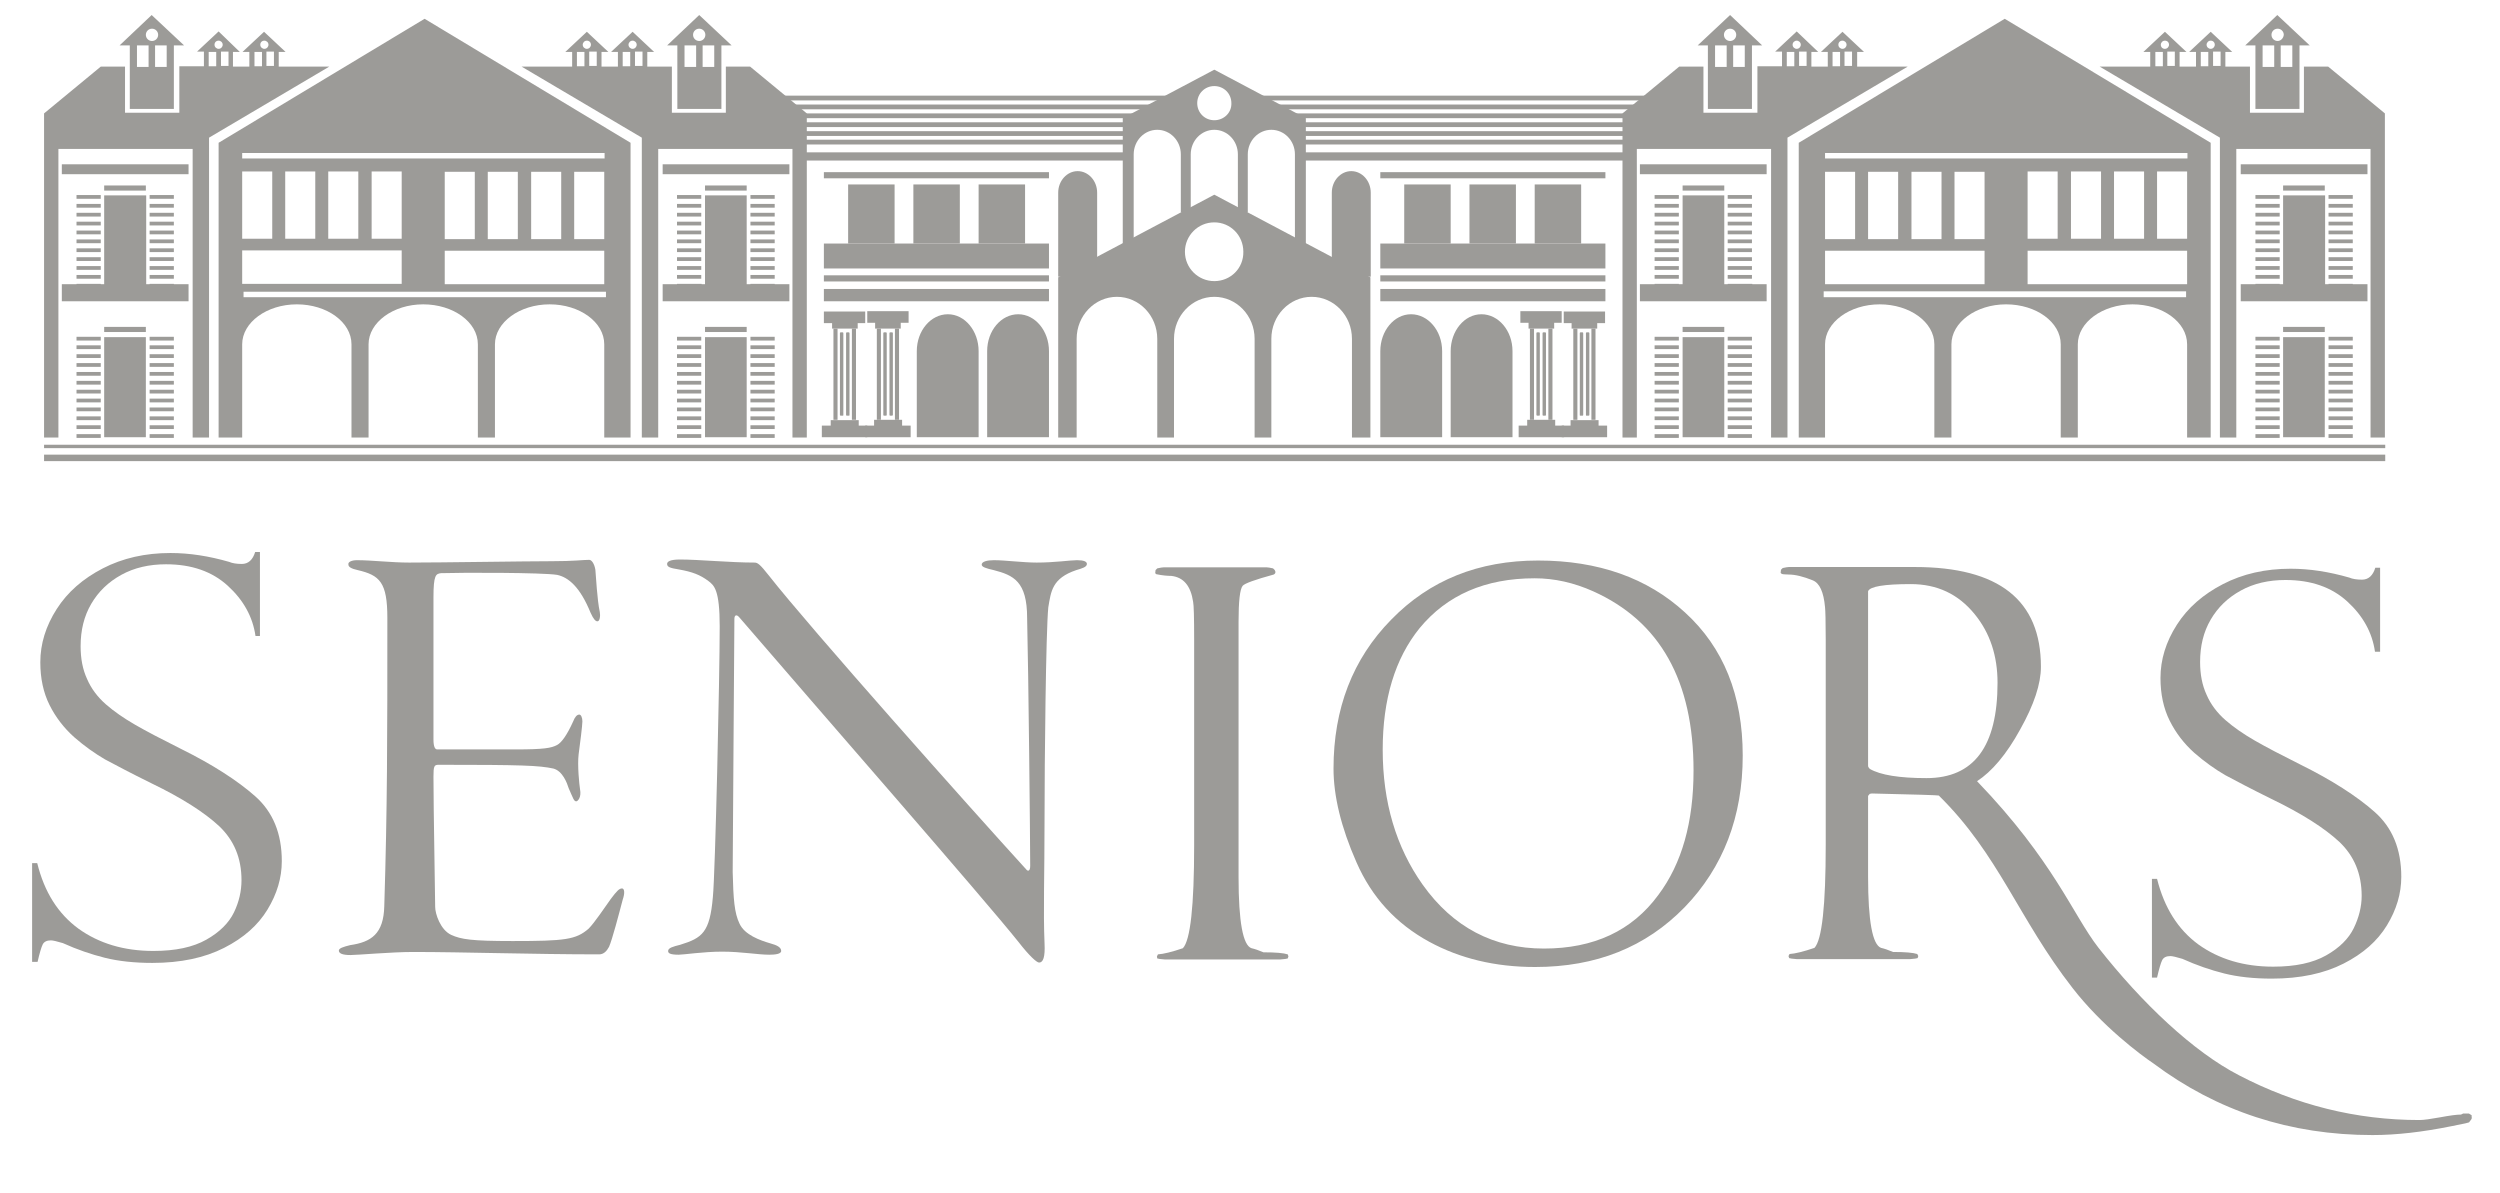 <?xml version="1.0" encoding="utf-8"?>
<!-- Generator: Adobe Illustrator 21.1.0, SVG Export Plug-In . SVG Version: 6.00 Build 0)  -->
<svg version="1.1" id="Capa_1" xmlns="http://www.w3.org/2000/svg" xmlns:xlink="http://www.w3.org/1999/xlink" x="0px" y="0px"
	 viewBox="0 0 731.9 349.3" style="enable-background:new 0 0 731.9 349.3;" xml:space="preserve">
<style type="text/css">
	.st0{fill:#9C9B98;}
</style>
<g>
	<path class="st0" d="M355.5,57l-45.7,24.2v46.9h5.4V99.2c0-6.8,5.3-12.3,11.8-12.3c6.5,0,11.8,5.5,11.8,12.3v28.9h4.9V99.2
		c0-6.8,5.3-12.3,11.8-12.3c6.5,0,11.8,5.5,11.8,12.3v28.9h4.9V99.2c0-6.8,5.3-12.3,11.8-12.3c6.5,0,11.8,5.5,11.8,12.3v28.9h5.4
		V81.2L355.5,57z M355.5,82.3c-4.7,0-8.6-3.8-8.6-8.6c0-4.7,3.8-8.6,8.6-8.6c4.7,0,8.5,3.8,8.5,8.6
		C364.1,78.5,360.3,82.3,355.5,82.3"/>
	<path class="st0" d="M355.5,20.4l-26.8,14.2V72h3.2V45.2c0-4,3.1-7.2,6.9-7.2c3.8,0,6.9,3.2,6.9,7.2v17h2.9v-17
		c0-4,3.1-7.2,6.9-7.2c3.8,0,6.9,3.2,6.9,7.2v17h2.9v-17c0-4,3.1-7.2,6.9-7.2c3.8,0,6.9,3.2,6.9,7.2V72h3.2V34.6L355.5,20.4z
		 M355.5,35.2c-2.8,0-5-2.2-5-5c0-2.8,2.2-5,5-5c2.8,0,5,2.2,5,5C360.6,33,358.3,35.2,355.5,35.2"/>
	<path class="st0" d="M298.1,92c-5,0-9.1,4.8-9.1,10.8V128h18.1v-25.2C307.1,96.9,303.1,92,298.1,92"/>
	<path class="st0" d="M277.5,92c-5,0-9.1,4.8-9.1,10.8V128h18.1v-25.2C286.5,96.9,282.5,92,277.5,92"/>
	<rect x="244" y="96.2" class="st0" width="1.2" height="26.7"/>
	<path class="st0" d="M246.7,121.7h-0.6c-0.1,0-0.2-0.1-0.2-0.2v-24c0-0.1,0.1-0.2,0.2-0.2h0.6c0.1,0,0.2,0.1,0.2,0.2v24
		C246.9,121.7,246.8,121.7,246.7,121.7"/>
	<rect x="249.4" y="96.2" class="st0" width="1.2" height="26.7"/>
	<path class="st0" d="M248.5,121.7h-0.6c-0.1,0-0.2-0.1-0.2-0.2v-24c0-0.1,0.1-0.2,0.2-0.2h0.6c0.1,0,0.2,0.1,0.2,0.2v24
		C248.7,121.7,248.6,121.7,248.5,121.7"/>
	<rect x="243.2" y="123" class="st0" width="8.2" height="3.7"/>
	<rect x="240.6" y="124.6" class="st0" width="13.3" height="3.4"/>
	<rect x="243.6" y="92.5" class="st0" width="7.5" height="3.7"/>
	<rect x="241.2" y="91.2" class="st0" width="12.1" height="3.4"/>
	<rect x="256.7" y="96.2" class="st0" width="1.2" height="26.7"/>
	<path class="st0" d="M259.4,121.7h-0.6c-0.1,0-0.2-0.1-0.2-0.2v-24c0-0.1,0.1-0.2,0.2-0.2h0.6c0.1,0,0.2,0.1,0.2,0.2v24
		C259.6,121.6,259.5,121.7,259.4,121.7"/>
	<rect x="262" y="96.2" class="st0" width="1.2" height="26.7"/>
	<path class="st0" d="M261.2,121.7h-0.6c-0.1,0-0.2-0.1-0.2-0.2v-24c0-0.1,0.1-0.2,0.2-0.2h0.6c0.1,0,0.2,0.1,0.2,0.2v24
		C261.3,121.6,261.3,121.7,261.2,121.7"/>
	<rect x="255.9" y="122.9" class="st0" width="8.2" height="3.7"/>
	<rect x="253.3" y="124.6" class="st0" width="13.3" height="3.4"/>
	<rect x="256.2" y="92.5" class="st0" width="7.5" height="3.7"/>
	<rect x="253.9" y="91.1" class="st0" width="12.1" height="3.4"/>
	<path class="st0" d="M124.3,5.5L64,41.8v86.3h6.9v-27.3c0-6.4,7.2-11.7,16-11.7c8.8,0,16,5.2,16,11.7v27.3h5v-27.3
		c0-6.4,7.2-11.7,16-11.7c8.8,0,16,5.2,16,11.7v27.3h5v-27.3c0-6.4,7.2-11.7,16-11.7c8.8,0,16,5.2,16,11.7v27.3h7.7V41.8L124.3,5.5z
		 M70.9,44.8h106.1v1.6H70.9V44.8z M176.9,83.2h-46.7v-9.8h46.7V83.2z M130.2,50.3h8.8v19.7h-8.8V50.3z M142.8,50.3h8.8v19.7h-8.8
		V50.3z M155.5,50.3h8.8v19.7h-8.8V50.3z M168.1,50.3h8.8v19.7h-8.8V50.3z M117.6,69.9h-8.8V50.2h8.8V69.9z M104.9,69.9h-8.8V50.2
		h8.8V69.9z M92.3,69.9h-8.8V50.2h8.8V69.9z M70.9,50.2h8.8v19.7h-8.8V50.2z M70.9,73.3h46.7v9.8H70.9V73.3z M177.3,87H71.3v-1.6
		h106.1V87z"/>
	<rect x="30.5" y="98.7" class="st0" width="12.2" height="29.3"/>
	<rect x="22.4" y="98.6" class="st0" width="7.1" height="1.1"/>
	<rect x="22.4" y="101.1" class="st0" width="7.1" height="1.1"/>
	<rect x="22.4" y="103.7" class="st0" width="7.1" height="1.1"/>
	<rect x="22.4" y="106.3" class="st0" width="7.1" height="1.1"/>
	<rect x="22.4" y="108.9" class="st0" width="7.1" height="1.1"/>
	<rect x="22.4" y="111.5" class="st0" width="7.1" height="1.1"/>
	<rect x="22.4" y="114.1" class="st0" width="7.1" height="1.1"/>
	<rect x="22.4" y="116.7" class="st0" width="7.1" height="1.1"/>
	<rect x="22.4" y="119.3" class="st0" width="7.1" height="1.1"/>
	<rect x="22.4" y="121.9" class="st0" width="7.1" height="1.1"/>
	<rect x="22.4" y="124.5" class="st0" width="7.1" height="1.1"/>
	<rect x="22.4" y="127.1" class="st0" width="7.1" height="1.1"/>
	<rect x="43.8" y="98.6" class="st0" width="7.1" height="1.1"/>
	<rect x="43.8" y="101.1" class="st0" width="7.1" height="1.1"/>
	<rect x="43.8" y="103.7" class="st0" width="7.1" height="1.1"/>
	<rect x="43.8" y="106.3" class="st0" width="7.1" height="1.1"/>
	<rect x="43.8" y="108.9" class="st0" width="7.1" height="1.1"/>
	<rect x="43.8" y="111.5" class="st0" width="7.1" height="1.1"/>
	<rect x="43.8" y="114.1" class="st0" width="7.1" height="1.1"/>
	<rect x="43.8" y="116.7" class="st0" width="7.1" height="1.1"/>
	<rect x="43.8" y="119.3" class="st0" width="7.1" height="1.1"/>
	<rect x="43.8" y="121.9" class="st0" width="7.1" height="1.1"/>
	<rect x="43.8" y="124.5" class="st0" width="7.1" height="1.1"/>
	<rect x="43.8" y="127.1" class="st0" width="7.1" height="1.1"/>
	<rect x="30.5" y="95.7" class="st0" width="12.2" height="1.5"/>
	<rect x="22.4" y="57.1" class="st0" width="7.1" height="1.1"/>
	<rect x="22.4" y="59.7" class="st0" width="7.1" height="1.1"/>
	<rect x="22.4" y="62.3" class="st0" width="7.1" height="1.1"/>
	<rect x="22.4" y="64.9" class="st0" width="7.1" height="1.1"/>
	<rect x="22.4" y="67.5" class="st0" width="7.1" height="1.1"/>
	<rect x="22.4" y="70.1" class="st0" width="7.1" height="1.1"/>
	<rect x="22.4" y="72.7" class="st0" width="7.1" height="1.1"/>
	<rect x="22.4" y="75.3" class="st0" width="7.1" height="1.1"/>
	<rect x="22.4" y="77.9" class="st0" width="7.1" height="1.1"/>
	<rect x="22.4" y="80.5" class="st0" width="7.1" height="1.1"/>
	<rect x="43.8" y="57.1" class="st0" width="7.1" height="1.1"/>
	<rect x="43.8" y="59.7" class="st0" width="7.1" height="1.1"/>
	<rect x="43.8" y="62.3" class="st0" width="7.1" height="1.1"/>
	<rect x="43.8" y="64.9" class="st0" width="7.1" height="1.1"/>
	<rect x="43.8" y="67.5" class="st0" width="7.1" height="1.1"/>
	<rect x="43.8" y="70.1" class="st0" width="7.1" height="1.1"/>
	<rect x="43.8" y="72.7" class="st0" width="7.1" height="1.1"/>
	<rect x="43.8" y="75.3" class="st0" width="7.1" height="1.1"/>
	<rect x="43.8" y="77.9" class="st0" width="7.1" height="1.1"/>
	<rect x="43.8" y="80.5" class="st0" width="7.1" height="1.1"/>
	<polygon class="st0" points="50.9,83.1 43.8,83.1 43.8,83.2 42.8,83.2 42.8,57.2 30.5,57.2 30.5,83.2 29.5,83.2 29.5,83.1 
		22.4,83.1 22.4,83.2 18.1,83.2 18.1,88.2 55.2,88.2 55.2,83.2 50.9,83.2 	"/>
	<rect x="30.5" y="54.3" class="st0" width="12.2" height="1.5"/>
	<rect x="18.1" y="48.1" class="st0" width="37.1" height="2.9"/>
	<path class="st0" d="M81.6,19.5v-4.3h2l-6.3-5.9l-6.3,5.9h2v4.3h-4.8v-4.3h2L64,9.2l-6.3,5.9h2v4.3h-7.2V33H36.6V19.5h-7.1
		L12.9,33.2v94.9h4.2V43.6h39.3v84.5h4.8V40.3l35.2-20.8H81.6z M80.2,19.3H78v-4.2h2.2V19.3z M77.4,11.9c0.6,0,1.2,0.5,1.2,1.2
		c0,0.6-0.5,1.2-1.2,1.2c-0.6,0-1.2-0.5-1.2-1.2C76.2,12.4,76.7,11.9,77.4,11.9 M74.5,15.2h2.2v4.2h-2.2V15.2z M66.9,19.3h-2.2v-4.2
		h2.2V19.3z M64,11.9c0.6,0,1.2,0.5,1.2,1.2c0,0.6-0.5,1.2-1.2,1.2c-0.6,0-1.2-0.5-1.2-1.2C62.8,12.4,63.3,11.9,64,11.9 M61.1,15.2
		h2.2v4.2h-2.2V15.2z"/>
	<path class="st0" d="M44.4,4.4L35,13.3h3v18.6h12.9V13.3h3L44.4,4.4z M43.5,19.6h-3.4v-6.3h3.4V19.6z M42.7,10.2
		c0-1,0.8-1.8,1.8-1.8c1,0,1.8,0.8,1.8,1.8c0,1-0.8,1.8-1.8,1.8C43.5,12,42.7,11.2,42.7,10.2 M48.8,19.6h-3.4v-6.3h3.4V19.6z"/>
	<rect x="206.4" y="98.7" class="st0" width="12.2" height="29.3"/>
	<rect x="219.7" y="98.6" class="st0" width="7.1" height="1.1"/>
	<rect x="219.7" y="101.1" class="st0" width="7.1" height="1.1"/>
	<rect x="219.7" y="103.7" class="st0" width="7.1" height="1.1"/>
	<rect x="219.7" y="106.3" class="st0" width="7.1" height="1.1"/>
	<rect x="219.7" y="108.9" class="st0" width="7.1" height="1.1"/>
	<rect x="219.7" y="111.5" class="st0" width="7.1" height="1.1"/>
	<rect x="219.7" y="114.1" class="st0" width="7.1" height="1.1"/>
	<rect x="219.7" y="116.7" class="st0" width="7.1" height="1.1"/>
	<rect x="219.7" y="119.3" class="st0" width="7.1" height="1.1"/>
	<rect x="219.7" y="121.9" class="st0" width="7.1" height="1.1"/>
	<rect x="219.7" y="124.5" class="st0" width="7.1" height="1.1"/>
	<rect x="219.7" y="127.1" class="st0" width="7.1" height="1.1"/>
	<rect x="198.2" y="98.6" class="st0" width="7.1" height="1.1"/>
	<rect x="198.2" y="101.1" class="st0" width="7.1" height="1.1"/>
	<rect x="198.2" y="103.7" class="st0" width="7.1" height="1.1"/>
	<rect x="198.2" y="106.3" class="st0" width="7.1" height="1.1"/>
	<rect x="198.2" y="108.9" class="st0" width="7.1" height="1.1"/>
	<rect x="198.2" y="111.5" class="st0" width="7.1" height="1.1"/>
	<rect x="198.2" y="114.1" class="st0" width="7.1" height="1.1"/>
	<rect x="198.2" y="116.7" class="st0" width="7.1" height="1.1"/>
	<rect x="198.2" y="119.3" class="st0" width="7.1" height="1.1"/>
	<rect x="198.2" y="121.9" class="st0" width="7.1" height="1.1"/>
	<rect x="198.2" y="124.5" class="st0" width="7.1" height="1.1"/>
	<rect x="198.2" y="127.1" class="st0" width="7.1" height="1.1"/>
	<rect x="206.4" y="95.7" class="st0" width="12.2" height="1.5"/>
	<rect x="219.7" y="57.1" class="st0" width="7.1" height="1.1"/>
	<rect x="219.7" y="59.7" class="st0" width="7.1" height="1.1"/>
	<rect x="219.7" y="62.3" class="st0" width="7.1" height="1.1"/>
	<rect x="219.7" y="64.9" class="st0" width="7.1" height="1.1"/>
	<rect x="219.7" y="67.5" class="st0" width="7.1" height="1.1"/>
	<rect x="219.7" y="70.1" class="st0" width="7.1" height="1.1"/>
	<rect x="219.7" y="72.7" class="st0" width="7.1" height="1.1"/>
	<rect x="219.7" y="75.3" class="st0" width="7.1" height="1.1"/>
	<rect x="219.7" y="77.9" class="st0" width="7.1" height="1.1"/>
	<rect x="219.7" y="80.5" class="st0" width="7.1" height="1.1"/>
	<rect x="198.2" y="57.1" class="st0" width="7.1" height="1.1"/>
	<rect x="198.2" y="59.7" class="st0" width="7.1" height="1.1"/>
	<rect x="198.2" y="62.3" class="st0" width="7.1" height="1.1"/>
	<rect x="198.2" y="64.9" class="st0" width="7.1" height="1.1"/>
	<rect x="198.2" y="67.5" class="st0" width="7.1" height="1.1"/>
	<rect x="198.2" y="70.1" class="st0" width="7.1" height="1.1"/>
	<rect x="198.2" y="72.7" class="st0" width="7.1" height="1.1"/>
	<rect x="198.2" y="75.3" class="st0" width="7.1" height="1.1"/>
	<rect x="198.2" y="77.9" class="st0" width="7.1" height="1.1"/>
	<rect x="198.2" y="80.5" class="st0" width="7.1" height="1.1"/>
	<polygon class="st0" points="198.2,83.1 205.4,83.1 205.4,83.2 206.4,83.2 206.4,57.2 218.6,57.2 218.6,83.2 219.7,83.2 
		219.7,83.1 226.8,83.1 226.8,83.2 231.1,83.2 231.1,88.2 194,88.2 194,83.2 198.2,83.2 	"/>
	<rect x="206.4" y="54.3" class="st0" width="12.2" height="1.5"/>
	<rect x="194" y="48.1" class="st0" width="37.1" height="2.9"/>
	<path class="st0" d="M152.7,19.5l35.2,20.8v87.8h4.8V43.6h39.3v84.5h4.2V33.2l-16.6-13.7h-7.1V33h-15.8V19.5h-7.2v-4.3h2l-6.3-5.9
		l-6.3,5.9h2v4.3h-4.8v-4.3h2l-6.3-5.9l-6.3,5.9h2v4.3H152.7z M168.9,15.2h2.2v4.2h-2.2V15.2z M173,13.1c0,0.6-0.5,1.2-1.2,1.2
		c-0.6,0-1.2-0.5-1.2-1.2c0-0.6,0.5-1.2,1.2-1.2C172.5,11.9,173,12.4,173,13.1 M174.7,19.3h-2.2v-4.2h2.2V19.3z M182.3,15.2h2.2v4.2
		h-2.2V15.2z M186.4,13.1c0,0.6-0.5,1.2-1.2,1.2c-0.6,0-1.2-0.5-1.2-1.2c0-0.6,0.5-1.2,1.2-1.2C185.8,11.9,186.4,12.4,186.4,13.1
		 M188.1,19.3h-2.2v-4.2h2.2V19.3z"/>
	<path class="st0" d="M195.3,13.3h3v18.6h12.9V13.3h3l-9.5-8.9L195.3,13.3z M205.7,13.3h3.4v6.3h-3.4V13.3z M204.7,12
		c-1,0-1.8-0.8-1.8-1.8c0-1,0.8-1.8,1.8-1.8c1,0,1.8,0.8,1.8,1.8C206.5,11.2,205.7,12,204.7,12 M200.4,13.3h3.4v6.3h-3.4V13.3z"/>
	<rect x="241.2" y="84.6" class="st0" width="65.9" height="3.6"/>
	<rect x="241.2" y="71.3" class="st0" width="65.9" height="7.3"/>
	<rect x="248.3" y="54" class="st0" width="13.6" height="17.3"/>
	<rect x="267.4" y="54" class="st0" width="13.6" height="17.3"/>
	<rect x="286.5" y="54" class="st0" width="13.6" height="17.3"/>
	<rect x="241.2" y="50.4" class="st0" width="65.9" height="1.8"/>
	<rect x="234.6" y="44.6" class="st0" width="94.8" height="2.4"/>
	<rect x="228" y="28" class="st0" width="114.9" height="1.4"/>
	<rect x="228" y="33.2" class="st0" width="105.1" height="1.4"/>
	<rect x="228" y="30.6" class="st0" width="108.7" height="1.4"/>
	<rect x="228" y="35.8" class="st0" width="101.5" height="1.4"/>
	<rect x="228" y="38.4" class="st0" width="101.5" height="1.4"/>
	<rect x="235" y="40.9" class="st0" width="94.5" height="1.4"/>
	<rect x="241.2" y="80.6" class="st0" width="65.9" height="1.8"/>
	<path class="st0" d="M315.5,50.1c-3.1,0-5.7,2.8-5.7,6.3V81h11.4V56.4C321.2,52.9,318.6,50.1,315.5,50.1"/>
	<path class="st0" d="M395.6,50.1c-3.1,0-5.7,2.8-5.7,6.3V81h11.4V56.4C401.3,52.9,398.7,50.1,395.6,50.1"/>
	<path class="st0" d="M413.1,92c5,0,9.1,4.8,9.1,10.8V128h-18.1v-25.2C404.1,96.9,408.1,92,413.1,92"/>
	<path class="st0" d="M433.7,92c5,0,9.1,4.8,9.1,10.8V128h-18.1v-25.2C424.7,96.9,428.7,92,433.7,92"/>
	<rect x="465.9" y="96.2" class="st0" width="1.2" height="26.7"/>
	<path class="st0" d="M464.5,121.7h0.6c0.1,0,0.2-0.1,0.2-0.2v-24c0-0.1-0.1-0.2-0.2-0.2h-0.6c-0.1,0-0.2,0.1-0.2,0.2v24
		C464.3,121.7,464.4,121.7,464.5,121.7"/>
	<rect x="460.6" y="96.2" class="st0" width="1.2" height="26.7"/>
	<path class="st0" d="M462.7,121.7h0.6c0.1,0,0.2-0.1,0.2-0.2v-24c0-0.1-0.1-0.2-0.2-0.2h-0.6c-0.1,0-0.2,0.1-0.2,0.2v24
		C462.5,121.7,462.6,121.7,462.7,121.7"/>
	<rect x="459.8" y="123" class="st0" width="8.2" height="3.7"/>
	<rect x="457.2" y="124.6" class="st0" width="13.3" height="3.4"/>
	<rect x="460.1" y="92.5" class="st0" width="7.5" height="3.7"/>
	<rect x="457.8" y="91.2" class="st0" width="12.1" height="3.4"/>
	<rect x="453.3" y="96.2" class="st0" width="1.2" height="26.7"/>
	<path class="st0" d="M451.8,121.7h0.6c0.1,0,0.2-0.1,0.2-0.2v-24c0-0.1-0.1-0.2-0.2-0.2h-0.6c-0.1,0-0.2,0.1-0.2,0.2v24
		C451.6,121.6,451.7,121.7,451.8,121.7"/>
	<rect x="447.9" y="96.2" class="st0" width="1.2" height="26.7"/>
	<path class="st0" d="M450,121.7h0.6c0.1,0,0.2-0.1,0.2-0.2v-24c0-0.1-0.1-0.2-0.2-0.2H450c-0.1,0-0.2,0.1-0.2,0.2v24
		C449.9,121.6,449.9,121.7,450,121.7"/>
	<rect x="447.1" y="122.9" class="st0" width="8.2" height="3.7"/>
	<rect x="444.6" y="124.6" class="st0" width="13.3" height="3.4"/>
	<rect x="447.5" y="92.5" class="st0" width="7.5" height="3.7"/>
	<rect x="445.1" y="91.1" class="st0" width="12.1" height="3.4"/>
	<path class="st0" d="M526.6,41.8v86.3h7.7v-27.3c0-6.4,7.2-11.7,16-11.7s16,5.2,16,11.7v27.3h5v-27.3c0-6.4,7.2-11.7,16-11.7
		c8.8,0,16,5.2,16,11.7v27.3h5v-27.3c0-6.4,7.2-11.7,16-11.7c8.8,0,16,5.2,16,11.7v27.3h6.9V41.8L586.9,5.5L526.6,41.8z M640.3,46.4
		H534.3v-1.6h106.1V46.4z M581,83.2h-46.7v-9.8H581V83.2z M572.2,50.3h8.8v19.7h-8.8V50.3z M559.6,50.3h8.8v19.7h-8.8V50.3z
		 M546.9,50.3h8.8v19.7h-8.8V50.3z M534.3,50.3h8.8v19.7h-8.8V50.3z M602.4,69.9h-8.8V50.2h8.8V69.9z M615.1,69.9h-8.8V50.2h8.8
		V69.9z M627.7,69.9h-8.8V50.2h8.8V69.9z M640.3,69.9h-8.8V50.2h8.8V69.9z M640.3,83.2h-46.7v-9.8h46.7V83.2z M533.9,85.3h106.1V87
		H533.9V85.3z"/>
	<rect x="668.4" y="98.7" class="st0" width="12.2" height="29.3"/>
	<rect x="681.7" y="98.6" class="st0" width="7.1" height="1.1"/>
	<rect x="681.7" y="101.1" class="st0" width="7.1" height="1.1"/>
	<rect x="681.7" y="103.7" class="st0" width="7.1" height="1.1"/>
	<rect x="681.7" y="106.3" class="st0" width="7.1" height="1.1"/>
	<rect x="681.7" y="108.9" class="st0" width="7.1" height="1.1"/>
	<rect x="681.7" y="111.5" class="st0" width="7.1" height="1.1"/>
	<rect x="681.7" y="114.1" class="st0" width="7.1" height="1.1"/>
	<rect x="681.7" y="116.7" class="st0" width="7.1" height="1.1"/>
	<rect x="681.7" y="119.3" class="st0" width="7.1" height="1.1"/>
	<rect x="681.7" y="121.9" class="st0" width="7.1" height="1.1"/>
	<rect x="681.7" y="124.5" class="st0" width="7.1" height="1.1"/>
	<rect x="681.7" y="127.1" class="st0" width="7.1" height="1.1"/>
	<rect x="660.3" y="98.6" class="st0" width="7.1" height="1.1"/>
	<rect x="660.3" y="101.1" class="st0" width="7.1" height="1.1"/>
	<rect x="660.3" y="103.7" class="st0" width="7.1" height="1.1"/>
	<rect x="660.3" y="106.3" class="st0" width="7.1" height="1.1"/>
	<rect x="660.3" y="108.9" class="st0" width="7.1" height="1.1"/>
	<rect x="660.3" y="111.5" class="st0" width="7.1" height="1.1"/>
	<rect x="660.3" y="114.1" class="st0" width="7.1" height="1.1"/>
	<rect x="660.3" y="116.7" class="st0" width="7.1" height="1.1"/>
	<rect x="660.3" y="119.3" class="st0" width="7.1" height="1.1"/>
	<rect x="660.3" y="121.9" class="st0" width="7.1" height="1.1"/>
	<rect x="660.3" y="124.5" class="st0" width="7.1" height="1.1"/>
	<rect x="660.3" y="127.1" class="st0" width="7.1" height="1.1"/>
	<rect x="668.4" y="95.7" class="st0" width="12.2" height="1.5"/>
	<rect x="681.7" y="57.1" class="st0" width="7.1" height="1.1"/>
	<rect x="681.7" y="59.7" class="st0" width="7.1" height="1.1"/>
	<rect x="681.7" y="62.3" class="st0" width="7.1" height="1.1"/>
	<rect x="681.7" y="64.9" class="st0" width="7.1" height="1.1"/>
	<rect x="681.7" y="67.5" class="st0" width="7.1" height="1.1"/>
	<rect x="681.7" y="70.1" class="st0" width="7.1" height="1.1"/>
	<rect x="681.7" y="72.7" class="st0" width="7.1" height="1.1"/>
	<rect x="681.7" y="75.3" class="st0" width="7.1" height="1.1"/>
	<rect x="681.7" y="77.9" class="st0" width="7.1" height="1.1"/>
	<rect x="681.7" y="80.5" class="st0" width="7.1" height="1.1"/>
	<rect x="660.3" y="57.1" class="st0" width="7.1" height="1.1"/>
	<rect x="660.3" y="59.7" class="st0" width="7.1" height="1.1"/>
	<rect x="660.3" y="62.3" class="st0" width="7.1" height="1.1"/>
	<rect x="660.3" y="64.9" class="st0" width="7.1" height="1.1"/>
	<rect x="660.3" y="67.5" class="st0" width="7.1" height="1.1"/>
	<rect x="660.3" y="70.1" class="st0" width="7.1" height="1.1"/>
	<rect x="660.3" y="72.7" class="st0" width="7.1" height="1.1"/>
	<rect x="660.3" y="75.3" class="st0" width="7.1" height="1.1"/>
	<rect x="660.3" y="77.9" class="st0" width="7.1" height="1.1"/>
	<rect x="660.3" y="80.5" class="st0" width="7.1" height="1.1"/>
	<polygon class="st0" points="660.3,83.1 667.4,83.1 667.4,83.2 668.4,83.2 668.4,57.2 680.7,57.2 680.7,83.2 681.7,83.2 
		681.7,83.1 688.8,83.1 688.8,83.2 693.1,83.2 693.1,88.2 656,88.2 656,83.2 660.3,83.2 	"/>
	<rect x="668.4" y="54.3" class="st0" width="12.2" height="1.5"/>
	<rect x="656" y="48.1" class="st0" width="37.1" height="2.9"/>
	<path class="st0" d="M614.7,19.5l35.2,20.8v87.8h4.8V43.6h39.3v84.5h4.2V33.2l-16.6-13.7h-7.1V33h-15.8V19.5h-7.2v-4.3h2l-6.3-5.9
		l-6.3,5.9h2v4.3h-4.8v-4.3h2l-6.3-5.9l-6.3,5.9h2v4.3H614.7z M631,15.2h2.2v4.2H631V15.2z M635,13.1c0,0.6-0.5,1.2-1.2,1.2
		c-0.7,0-1.2-0.5-1.2-1.2c0-0.6,0.5-1.2,1.2-1.2C634.5,11.9,635,12.4,635,13.1 M636.7,19.3h-2.2v-4.2h2.2V19.3z M644.3,15.2h2.2v4.2
		h-2.2V15.2z M648.4,13.1c0,0.6-0.5,1.2-1.2,1.2c-0.6,0-1.2-0.5-1.2-1.2c0-0.6,0.5-1.2,1.2-1.2C647.9,11.9,648.4,12.4,648.4,13.1
		 M650.1,19.3h-2.2v-4.2h2.2V19.3z"/>
	<path class="st0" d="M657.3,13.3h3v18.6h12.9V13.3h3l-9.5-8.9L657.3,13.3z M667.7,13.3h3.4v6.3h-3.4V13.3z M666.8,12
		c-1,0-1.8-0.8-1.8-1.8c0-1,0.8-1.8,1.8-1.8c1,0,1.8,0.8,1.8,1.8C668.5,11.2,667.7,12,666.8,12 M662.4,13.3h3.4v6.3h-3.4V13.3z"/>
	<rect x="492.6" y="98.7" class="st0" width="12.2" height="29.3"/>
	<rect x="484.4" y="98.6" class="st0" width="7.1" height="1.1"/>
	<rect x="484.4" y="101.1" class="st0" width="7.1" height="1.1"/>
	<rect x="484.4" y="103.7" class="st0" width="7.1" height="1.1"/>
	<rect x="484.4" y="106.3" class="st0" width="7.1" height="1.1"/>
	<rect x="484.4" y="108.9" class="st0" width="7.1" height="1.1"/>
	<rect x="484.4" y="111.5" class="st0" width="7.1" height="1.1"/>
	<rect x="484.4" y="114.1" class="st0" width="7.1" height="1.1"/>
	<rect x="484.4" y="116.7" class="st0" width="7.1" height="1.1"/>
	<rect x="484.4" y="119.3" class="st0" width="7.1" height="1.1"/>
	<rect x="484.4" y="121.9" class="st0" width="7.1" height="1.1"/>
	<rect x="484.4" y="124.5" class="st0" width="7.1" height="1.1"/>
	<rect x="484.4" y="127.1" class="st0" width="7.1" height="1.1"/>
	<rect x="505.8" y="98.6" class="st0" width="7.1" height="1.1"/>
	<rect x="505.8" y="101.1" class="st0" width="7.1" height="1.1"/>
	<rect x="505.8" y="103.7" class="st0" width="7.1" height="1.1"/>
	<rect x="505.8" y="106.3" class="st0" width="7.1" height="1.1"/>
	<rect x="505.8" y="108.9" class="st0" width="7.1" height="1.1"/>
	<rect x="505.8" y="111.5" class="st0" width="7.1" height="1.1"/>
	<rect x="505.8" y="114.1" class="st0" width="7.1" height="1.1"/>
	<rect x="505.8" y="116.7" class="st0" width="7.1" height="1.1"/>
	<rect x="505.8" y="119.3" class="st0" width="7.1" height="1.1"/>
	<rect x="505.8" y="121.9" class="st0" width="7.1" height="1.1"/>
	<rect x="505.8" y="124.5" class="st0" width="7.1" height="1.1"/>
	<rect x="505.8" y="127.1" class="st0" width="7.1" height="1.1"/>
	<rect x="492.6" y="95.7" class="st0" width="12.2" height="1.5"/>
	<rect x="484.4" y="57.1" class="st0" width="7.1" height="1.1"/>
	<rect x="484.4" y="59.7" class="st0" width="7.1" height="1.1"/>
	<rect x="484.4" y="62.3" class="st0" width="7.1" height="1.1"/>
	<rect x="484.4" y="64.9" class="st0" width="7.1" height="1.1"/>
	<rect x="484.4" y="67.5" class="st0" width="7.1" height="1.1"/>
	<rect x="484.4" y="70.1" class="st0" width="7.1" height="1.1"/>
	<rect x="484.4" y="72.7" class="st0" width="7.1" height="1.1"/>
	<rect x="484.4" y="75.3" class="st0" width="7.1" height="1.1"/>
	<rect x="484.4" y="77.9" class="st0" width="7.1" height="1.1"/>
	<rect x="484.4" y="80.5" class="st0" width="7.1" height="1.1"/>
	<rect x="505.8" y="57.1" class="st0" width="7.1" height="1.1"/>
	<rect x="505.8" y="59.7" class="st0" width="7.1" height="1.1"/>
	<rect x="505.8" y="62.3" class="st0" width="7.1" height="1.1"/>
	<rect x="505.8" y="64.9" class="st0" width="7.1" height="1.1"/>
	<rect x="505.8" y="67.5" class="st0" width="7.1" height="1.1"/>
	<rect x="505.8" y="70.1" class="st0" width="7.1" height="1.1"/>
	<rect x="505.8" y="72.7" class="st0" width="7.1" height="1.1"/>
	<rect x="505.8" y="75.3" class="st0" width="7.1" height="1.1"/>
	<rect x="505.8" y="77.9" class="st0" width="7.1" height="1.1"/>
	<rect x="505.8" y="80.5" class="st0" width="7.1" height="1.1"/>
	<polygon class="st0" points="513,83.1 505.8,83.1 505.8,83.2 504.8,83.2 504.8,57.2 492.6,57.2 492.6,83.2 491.5,83.2 491.5,83.1 
		484.4,83.1 484.4,83.2 480.1,83.2 480.1,88.2 517.2,88.2 517.2,83.2 513,83.2 	"/>
	<rect x="492.6" y="54.3" class="st0" width="12.2" height="1.5"/>
	<rect x="480.1" y="48.1" class="st0" width="37.1" height="2.9"/>
	<path class="st0" d="M543.7,19.5v-4.3h2l-6.3-5.9l-6.3,5.9h2v4.3h-4.8v-4.3h2L526,9.2l-6.3,5.9h2v4.3h-7.2V33h-15.8V19.5h-7.1
		l-16.6,13.7v94.9h4.2V43.6h39.3v84.5h4.8V40.3l35.2-20.8H543.7z M542.3,19.3H540v-4.2h2.2V19.3z M539.4,11.9c0.6,0,1.2,0.5,1.2,1.2
		c0,0.6-0.5,1.2-1.2,1.2c-0.6,0-1.2-0.5-1.2-1.2C538.2,12.4,538.7,11.9,539.4,11.9 M536.5,15.2h2.2v4.2h-2.2V15.2z M528.9,19.3h-2.2
		v-4.2h2.2V19.3z M526,11.9c0.6,0,1.2,0.5,1.2,1.2c0,0.6-0.5,1.2-1.2,1.2c-0.6,0-1.2-0.5-1.2-1.2C524.8,12.4,525.4,11.9,526,11.9
		 M523.1,15.2h2.2v4.2h-2.2V15.2z"/>
	<path class="st0" d="M506.5,4.4l-9.5,8.9h3v18.6h12.9V13.3h3L506.5,4.4z M505.5,19.6h-3.4v-6.3h3.4V19.6z M504.7,10.2
		c0-1,0.8-1.8,1.8-1.8c1,0,1.8,0.8,1.8,1.8c0,1-0.8,1.8-1.8,1.8C505.5,12,504.7,11.2,504.7,10.2 M510.8,19.6h-3.4v-6.3h3.4V19.6z"/>
	<rect x="404.1" y="84.6" class="st0" width="65.9" height="3.6"/>
	<rect x="404.1" y="71.3" class="st0" width="65.9" height="7.3"/>
	<rect x="449.3" y="54" class="st0" width="13.6" height="17.3"/>
	<rect x="430.2" y="54" class="st0" width="13.6" height="17.3"/>
	<rect x="411.1" y="54" class="st0" width="13.6" height="17.3"/>
	<rect x="404.1" y="50.4" class="st0" width="65.9" height="1.8"/>
	<rect x="381.7" y="44.6" class="st0" width="94.8" height="2.4"/>
	<rect x="368.3" y="28" class="st0" width="114.9" height="1.4"/>
	<rect x="378.1" y="33.2" class="st0" width="105.1" height="1.4"/>
	<rect x="374.5" y="30.6" class="st0" width="108.7" height="1.4"/>
	<rect x="381.7" y="35.8" class="st0" width="101.5" height="1.4"/>
	<rect x="381.7" y="38.4" class="st0" width="101.5" height="1.4"/>
	<rect x="381.7" y="40.9" class="st0" width="94.5" height="1.4"/>
	<rect x="404.1" y="80.6" class="st0" width="65.9" height="1.8"/>
	<rect x="12.9" y="130.2" class="st0" width="685.4" height="1"/>
	<rect x="12.9" y="133.1" class="st0" width="685.4" height="1.9"/>
</g>
<g>
	<path class="st0" d="M104.5,164c4.4,0,10,0.7,15.3,0.7c9.6,0,34.3-0.4,41.6-0.4c6.7,0,9.3-0.4,11.1-0.4c0.7,0,1.5,1.1,1.8,2.9
		c0.2,2,0.5,8.7,1.3,12.4c0.2,1.1,0,2.7-0.7,2.7c-0.5,0-1.1-0.5-2-2.5c-3.1-7.6-6.5-10.4-9.8-11.1c-4.2-0.7-28.1-0.7-34-0.5
		c-1.5,0.2-2.2,0.5-2.2,7.1v41.6c0,2.2,0.5,2.9,1.1,2.9h22.9c8.4,0,10.5-0.4,12.2-1.3c1.3-0.7,2.9-2.9,4.7-6.9c0.5-1.3,1.1-2,1.8-2
		c0.5,0,0.9,0.9,0.9,2c0,1.1-0.7,6.7-1.1,9.6c-0.4,3.3,0.2,8.9,0.4,10.2c0.5,2.5-0.7,3.6-1.1,3.6c-0.7,0-0.9-0.9-2.2-3.8
		c-0.5-1.6-1.8-5.1-4.5-5.8c-4.2-0.9-9.1-1.1-33.6-1.1c-1.3,0-1.5,0.4-1.5,3.5c0,9.3,0.5,34.7,0.5,38.1c0,2,1.5,6.7,4.7,8.2
		c2.9,1.3,5.8,1.8,18,1.8c15.3,0,18.5-0.4,22.2-3.6c1.8-1.8,4.7-6.2,6.5-8.7c1.8-2.4,2.5-3.1,3.3-3.1c0.7,0,0.9,1.3,0.2,3.3
		c-1.1,4.2-3.1,11.8-4,13.8c-0.7,1.3-1.6,2.2-2.9,2.2c-19.2,0-39.8-0.7-54.5-0.7c-6.2,0-16.3,0.9-18.3,0.9c-2.4,0-3.4-0.5-3.4-1.3
		c0-0.7,1.3-1.1,3.3-1.6c6.2-0.9,9.8-3.3,10-11.4c0.9-28.9,0.9-48.8,0.9-84.4c0-10.4-2.2-12.5-8.7-14c-1.8-0.4-2.7-0.9-2.7-1.6
		C101.8,164.5,103,164,104.5,164"/>
	<path class="st0" d="M199.1,163.8c5.4,0,14.7,0.9,21.8,0.9c0.9,0,1.6,0.5,4.2,3.8c12,15.3,58.8,67.9,75.4,86.1
		c0.4,0.5,1.1,0.5,1.1-1.1c0-6.7-0.5-56.7-0.9-72.6c0-10.7-4-12.5-9.8-14c-2.2-0.5-3.5-0.9-3.5-1.6c0-0.9,1.6-1.3,3.6-1.3
		c3.3,0,8.5,0.7,12.5,0.7c5.3,0,9.8-0.7,11.8-0.7c2,0,2.9,0.4,2.9,1.1c0,0.9-1.4,1.3-3.1,1.8c-7.1,2.4-7.4,6.2-8.2,10.9
		c-0.7,6.9-1.1,45-1.1,62.1c0,16.5-0.4,26.9,0,36.3c0.2,4-0.4,5.6-1.6,5.6c-0.7,0-2.9-2-6-6c-10.3-12.9-57.2-66.5-81.7-95
		c-0.9-1.1-1.5-0.7-1.5,0.4c0,6.2-0.5,65.7-0.5,74.1c0.2,8,0.5,12,2,15.1c1.5,3.3,6,4.9,9.1,5.8c1.8,0.5,3.1,1.1,3.1,2.2
		c0,0.9-1.8,1.1-3.5,1.1c-3.3,0-8.2-0.9-13.8-0.9c-5.4,0-11.3,0.9-12.7,0.9c-2.7,0-3.1-0.5-3.1-1.1c0-0.9,1.5-1.3,3.5-1.8
		c6.5-2,8.7-3.6,9.6-14c0.7-6.9,2-64.6,2-79.2c0-10.7-1.6-12-3.3-13.3c-2.4-1.8-4.7-2.7-8.7-3.4c-2.5-0.4-3.4-0.7-3.4-1.6
		C195.3,164.4,196.2,163.8,199.1,163.8"/>
	<path class="st0" d="M377.2,280l-0.2,0.6c-0.2,0.1-1,0.2-2.3,0.3h-33.6c-1.3-0.1-2.1-0.2-2.3-0.3l-0.1-0.6l0.3-0.6
		c1.6-0.1,4.1-0.7,7.3-1.8c2.2-2.3,3.3-12.4,3.3-30.1v-60.2c0-6.5-0.1-10.2-0.3-11.1c-0.7-4.7-2.8-7.2-6.4-7.6c-1,0-2.5-0.1-4.4-0.5
		l-0.3-0.3l0.1-0.9l0.5-0.5c0.9-0.2,1.5-0.3,1.8-0.3h30.3c0.3,0,0.9,0.1,1.8,0.3l0.5,0.5l0.2,0.5c0,0.3-0.1,0.6-0.5,0.8
		c-5.5,1.5-8.5,2.6-9.1,3.3c-0.8,1-1.2,4.5-1.2,10.5v74.8c0,13.1,1.3,20,3.8,20.8c0.9,0.2,2.1,0.6,3.5,1.2c3.5,0,5.9,0.2,7.1,0.6
		L377.2,280z"/>
	<path class="st0" d="M510.2,221.2c0,17.9-5.7,32.7-17,44.4c-11.4,11.7-25.9,17.5-43.8,17.5c-11.7,0-22-2.5-31-7.4
		c-9.7-5.3-16.8-13-21.3-23.3c-4.5-10.2-6.7-19.4-6.7-27.4c0-17.5,5.6-32.1,16.9-43.6c11.3-11.6,25.6-17.3,43-17.3
		c17.6,0,32,5.1,43,15.2C504.6,189.6,510.2,203.6,510.2,221.2 M495.8,225.6c0-26.3-9.8-43.7-29.4-52.5c-5.6-2.5-11.3-3.8-17.1-3.8
		c-14.5,0-25.7,4.9-33.7,14.6c-7.2,8.9-10.8,20.8-10.8,35.6c0,15.3,3.9,28.5,11.7,39.5c8.9,12.5,20.8,18.7,35.5,18.7
		c14.6,0,25.8-5.2,33.5-15.7C492.4,252.8,495.8,240.7,495.8,225.6"/>
	<path class="st0" d="M723.7,327.2l-0.2,0.5l-0.6,0.8c0.2,0.1-1.5,0.5-5.2,1.2c-8.4,1.7-16.1,2.6-23.1,2.6c-24.1,0-45.5-7-64.2-21
		c-3.6-2.4-15-10.9-23.6-22c-15.9-20.4-21.6-39.1-39.2-56.4c-0.2-0.1-6.7-0.3-19.6-0.6l-0.6,0.1l-0.5,0.6v23.7
		c0,13,1.3,19.9,3.8,20.8c0.9,0.2,2.1,0.6,3.5,1.2c3.5,0,5.9,0.2,7.1,0.6l0.3,0.6l-0.2,0.6c-0.2,0.1-1,0.2-2.3,0.3h-33
		c-1.3-0.1-2.1-0.2-2.3-0.3l-0.2-0.6l0.3-0.6c1.6-0.1,4.1-0.7,7.3-1.8c2.2-2.3,3.3-12.4,3.3-30.1v-60.2c0-5.4-0.1-8.5-0.2-9.4
		c-0.4-4.5-1.6-7.1-3.6-7.9c-2.7-1.1-5.1-1.7-7.1-1.7c-1.1,0-1.8-0.1-2-0.2l-0.3-0.3l0.1-0.9l0.5-0.5c0.9-0.2,1.5-0.3,1.8-0.3h36.9
		c24.6,0,36.9,9.7,36.9,29.2c0,5-2,11.1-6.1,18.4c-4,7.3-8.3,12.3-12.6,15.1c22.5,23.4,28.1,39.2,35.5,48.7
		c12.7,16.2,27.8,30.5,41.2,37.4c16.7,8.7,34.3,13.1,52.8,13.1c1.3,0,3.3-0.3,6.1-0.8c2.7-0.5,4.8-0.8,6.1-0.8l0.6-0.3h1.7l0.8,0.5
		V327.2z M584.8,199.9c0-7.9-2.2-14.6-6.7-20.1c-4.8-5.9-11-8.8-18.7-8.8c-7.8,0-12,0.7-12.5,2.1v51.1c0,0.3,0.2,0.6,0.5,0.9
		c3.1,1.8,8.7,2.7,16.6,2.7C577.9,227.8,584.8,218.5,584.8,199.9"/>
	<path class="st0" d="M76.2,186.2h-1.4c-0.8-5.6-3.5-10.5-8.1-14.7c-4.6-4.2-10.6-6.3-18.1-6.3c-4.9,0-9.3,1-13.1,3.1
		c-3.8,2.1-6.7,4.9-8.8,8.5c-2.1,3.6-3.1,7.7-3.1,12.4c0,3.6,0.6,6.8,1.9,9.6c1.2,2.8,3.1,5.3,5.5,7.4c2.4,2.1,5.3,4.1,8.6,6
		c3.3,1.9,7.7,4.2,13.3,7c9.3,4.6,16.6,9.3,21.8,13.9c5.2,4.6,7.8,10.9,7.8,19c0,4.9-1.4,9.6-4.2,14.2c-2.8,4.6-7,8.3-12.7,11.2
		c-5.7,2.9-12.7,4.4-21,4.4c-5.2,0-9.9-0.5-13.9-1.5c-4-1-8.1-2.4-12.3-4.3c-1.7-0.5-2.9-0.8-3.5-0.8c-1.2,0-2,0.4-2.4,1.2
		c-0.4,0.8-0.9,2.5-1.5,5.1H9.4v-28.9h1.5c2.1,8.5,6.1,14.8,12.1,19.2c6,4.3,13.3,6.5,21.9,6.5c6.5,0,11.6-1.1,15.5-3.3
		c3.9-2.2,6.6-4.9,8.1-8c1.5-3.1,2.2-6.3,2.2-9.4c0-6.5-2.2-11.7-6.5-15.8c-4.4-4.1-11-8.3-19.9-12.6c-6.1-3-10.6-5.4-13.6-7
		c-2.9-1.7-5.9-3.8-9-6.5c-3-2.7-5.4-5.8-7.2-9.4c-1.8-3.6-2.7-7.8-2.7-12.5c0-5.4,1.6-10.6,4.8-15.6c3.2-5,7.7-8.9,13.5-11.9
		c5.8-3,12.4-4.5,19.8-4.5c5.6,0,11.3,0.9,17.2,2.6c0.9,0.4,2.2,0.6,3.7,0.6c1.9,0,3.2-1.2,3.9-3.5h1.4V186.2z"/>
	<path class="st0" d="M696.7,190.8h-1.4c-0.8-5.6-3.5-10.5-8.1-14.7c-4.6-4.2-10.6-6.3-18.1-6.3c-4.9,0-9.3,1-13.1,3.1
		c-3.8,2.1-6.7,4.9-8.8,8.5c-2.1,3.6-3.1,7.7-3.1,12.4c0,3.6,0.6,6.8,1.9,9.6c1.2,2.8,3.1,5.3,5.5,7.4c2.4,2.1,5.3,4.1,8.6,6
		c3.3,1.9,7.7,4.2,13.3,7c9.3,4.6,16.6,9.3,21.8,13.9c5.2,4.6,7.8,10.9,7.8,19c0,4.9-1.4,9.6-4.2,14.2c-2.8,4.6-7,8.3-12.7,11.2
		c-5.7,2.9-12.7,4.4-21,4.4c-5.2,0-9.9-0.5-13.9-1.5c-4-1-8.1-2.4-12.3-4.3c-1.7-0.5-2.9-0.8-3.5-0.8c-1.2,0-2,0.4-2.4,1.2
		c-0.4,0.8-0.9,2.5-1.5,5.1H630v-28.9h1.5c2.1,8.4,6.1,14.8,12.1,19.2c6,4.3,13.3,6.5,21.9,6.5c6.5,0,11.6-1.1,15.5-3.3
		c3.9-2.2,6.6-4.9,8.1-8c1.5-3.1,2.3-6.3,2.3-9.4c0-6.5-2.2-11.7-6.5-15.8c-4.4-4.1-11-8.3-19.9-12.6c-6.1-3-10.6-5.4-13.6-7
		c-2.9-1.7-5.9-3.8-9-6.5c-3-2.7-5.4-5.8-7.2-9.4c-1.8-3.6-2.7-7.8-2.7-12.5c0-5.4,1.6-10.6,4.8-15.6c3.2-5,7.7-8.9,13.5-11.9
		c5.8-3,12.4-4.5,19.8-4.5c5.6,0,11.3,0.9,17.2,2.6c0.9,0.4,2.2,0.6,3.7,0.6c1.9,0,3.2-1.2,3.9-3.5h1.4V190.8z"/>
</g>
</svg>
